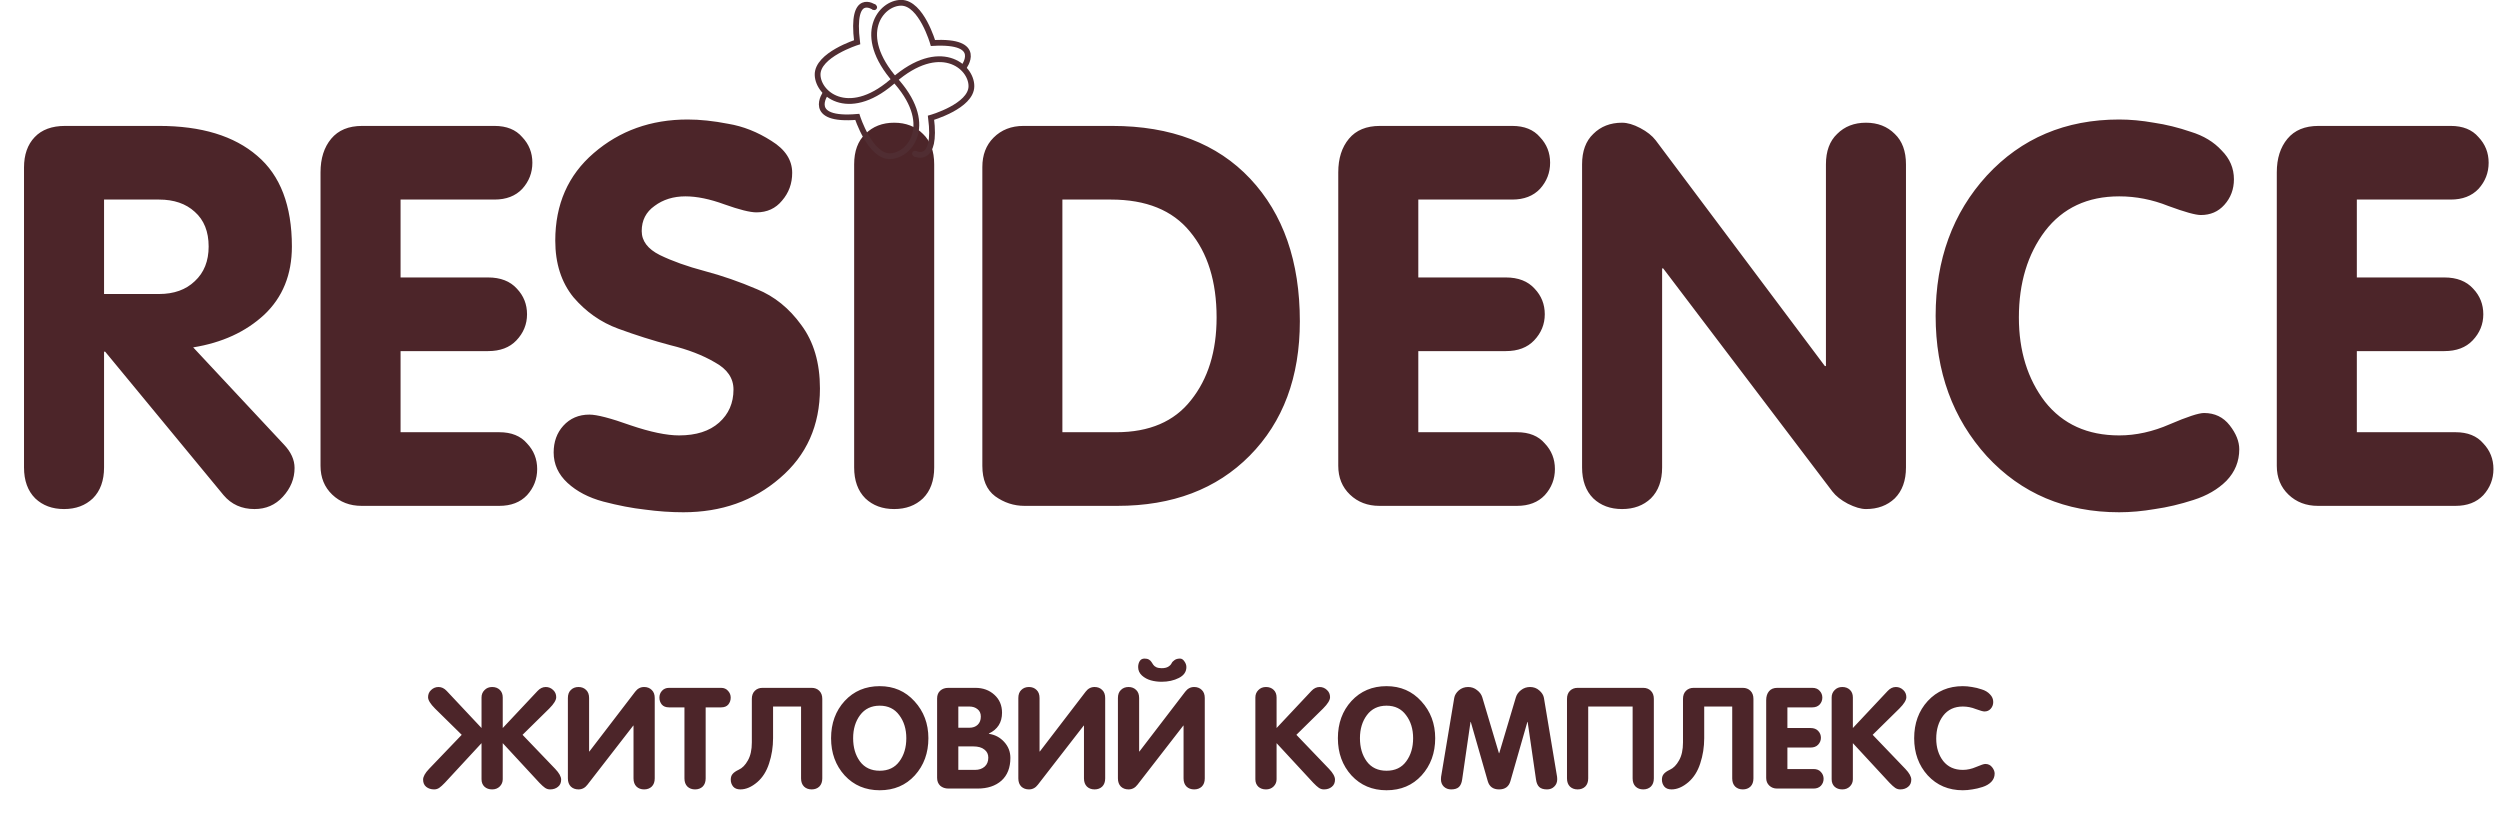 <svg width="177" height="59" viewBox="0 0 177 59" fill="none" xmlns="http://www.w3.org/2000/svg">
<g clip-path="url(#clip0_5288_2798)">
<path d="M1.7 33.094V11.862C1.7 10.955 1.952 10.237 2.456 9.708C2.959 9.179 3.677 8.915 4.609 8.915H11.259C14.256 8.915 16.573 9.62 18.21 11.03C19.847 12.416 20.666 14.557 20.666 17.453C20.666 19.443 20.011 21.055 18.701 22.289C17.392 23.498 15.717 24.266 13.677 24.594L20.099 31.47C20.603 31.999 20.855 32.553 20.855 33.132C20.855 33.888 20.578 34.568 20.024 35.172C19.495 35.752 18.827 36.041 18.021 36.041C17.114 36.041 16.384 35.714 15.83 35.059L7.443 24.896H7.367V33.094C7.367 34.026 7.103 34.757 6.574 35.285C6.045 35.789 5.365 36.041 4.534 36.041C3.702 36.041 3.022 35.789 2.494 35.285C1.965 34.757 1.7 34.026 1.7 33.094ZM7.367 14.129V20.816H11.259C12.316 20.816 13.16 20.513 13.79 19.909C14.445 19.304 14.772 18.486 14.772 17.453C14.772 16.395 14.445 15.577 13.79 14.997C13.16 14.418 12.316 14.129 11.259 14.129H7.367ZM22.693 32.981V12.202C22.693 11.219 22.945 10.426 23.449 9.822C23.953 9.217 24.683 8.915 25.64 8.915H35.01C35.866 8.915 36.521 9.179 36.974 9.708C37.453 10.212 37.692 10.816 37.692 11.522C37.692 12.227 37.453 12.844 36.974 13.373C36.496 13.877 35.841 14.129 35.01 14.129H28.36V19.644H34.556C35.438 19.644 36.118 19.909 36.596 20.438C37.075 20.942 37.314 21.546 37.314 22.251C37.314 22.956 37.062 23.574 36.559 24.102C36.08 24.606 35.413 24.858 34.556 24.858H28.36V30.601H35.35C36.206 30.601 36.861 30.865 37.314 31.394C37.793 31.898 38.032 32.502 38.032 33.208C38.032 33.913 37.793 34.53 37.314 35.059C36.836 35.563 36.181 35.815 35.35 35.815H25.602C24.771 35.815 24.079 35.55 23.524 35.021C22.97 34.492 22.693 33.812 22.693 32.981ZM48.682 8.461C49.564 8.461 50.521 8.562 51.553 8.764C52.611 8.94 53.631 9.343 54.614 9.973C55.596 10.577 56.087 11.333 56.087 12.239C56.087 12.995 55.848 13.65 55.369 14.204C54.916 14.758 54.311 15.035 53.556 15.035C53.102 15.035 52.347 14.846 51.289 14.469C50.256 14.091 49.337 13.902 48.531 13.902C47.675 13.902 46.944 14.129 46.34 14.582C45.735 15.01 45.433 15.602 45.433 16.358C45.433 17.063 45.861 17.63 46.718 18.058C47.599 18.486 48.657 18.864 49.891 19.191C51.125 19.518 52.359 19.947 53.594 20.476C54.828 20.979 55.873 21.823 56.729 23.007C57.611 24.191 58.052 25.689 58.052 27.503C58.052 30.122 57.107 32.238 55.218 33.85C53.354 35.462 51.075 36.268 48.38 36.268C47.498 36.268 46.592 36.205 45.66 36.079C44.753 35.978 43.771 35.789 42.713 35.512C41.68 35.235 40.836 34.794 40.181 34.19C39.527 33.585 39.199 32.868 39.199 32.036C39.199 31.281 39.426 30.651 39.879 30.147C40.358 29.619 40.975 29.354 41.73 29.354C42.26 29.354 43.229 29.606 44.64 30.11C46.05 30.588 47.196 30.827 48.078 30.827C49.287 30.827 50.231 30.525 50.911 29.921C51.591 29.316 51.931 28.535 51.931 27.578C51.931 26.772 51.49 26.13 50.609 25.651C49.753 25.148 48.707 24.745 47.473 24.442C46.239 24.115 45.005 23.725 43.771 23.271C42.536 22.818 41.479 22.075 40.597 21.042C39.741 19.985 39.313 18.65 39.313 17.038C39.313 14.469 40.219 12.403 42.033 10.842C43.871 9.255 46.088 8.461 48.682 8.461ZM60.474 33.094V11.635C60.474 10.703 60.738 9.985 61.267 9.482C61.796 8.953 62.476 8.688 63.307 8.688C64.138 8.688 64.819 8.953 65.347 9.482C65.876 9.985 66.141 10.703 66.141 11.635V33.094C66.141 34.026 65.876 34.757 65.347 35.285C64.819 35.789 64.138 36.041 63.307 36.041C62.476 36.041 61.796 35.789 61.267 35.285C60.738 34.757 60.474 34.026 60.474 33.094ZM69.55 32.981V11.824C69.55 10.967 69.814 10.275 70.343 9.746C70.897 9.192 71.603 8.915 72.459 8.915H78.731C82.912 8.915 86.173 10.162 88.516 12.655C90.858 15.149 92.029 18.511 92.029 22.742C92.029 26.697 90.846 29.87 88.478 32.263C86.135 34.631 83.012 35.815 79.108 35.815H72.535C71.779 35.815 71.086 35.588 70.457 35.134C69.852 34.681 69.55 33.963 69.55 32.981ZM75.217 14.129V30.601H79.033C81.375 30.601 83.138 29.845 84.322 28.334C85.531 26.823 86.135 24.871 86.135 22.478C86.135 19.934 85.506 17.907 84.246 16.395C83.012 14.884 81.148 14.129 78.655 14.129H75.217ZM94.749 32.981V12.202C94.749 11.219 95.001 10.426 95.505 9.822C96.008 9.217 96.739 8.915 97.696 8.915H107.066C107.922 8.915 108.577 9.179 109.03 9.708C109.509 10.212 109.748 10.816 109.748 11.522C109.748 12.227 109.509 12.844 109.03 13.373C108.552 13.877 107.897 14.129 107.066 14.129H100.416V19.644H106.612C107.494 19.644 108.174 19.909 108.652 20.438C109.131 20.942 109.37 21.546 109.37 22.251C109.37 22.956 109.118 23.574 108.615 24.102C108.136 24.606 107.469 24.858 106.612 24.858H100.416V30.601H107.406C108.262 30.601 108.917 30.865 109.37 31.394C109.849 31.898 110.088 32.502 110.088 33.208C110.088 33.913 109.849 34.53 109.37 35.059C108.892 35.563 108.237 35.815 107.406 35.815H97.658C96.827 35.815 96.134 35.55 95.58 35.021C95.026 34.492 94.749 33.812 94.749 32.981ZM112.011 33.094V11.635C112.011 10.703 112.275 9.985 112.804 9.482C113.333 8.953 114.013 8.688 114.844 8.688C115.222 8.688 115.65 8.814 116.129 9.066C116.607 9.318 116.972 9.607 117.224 9.935L129.201 25.916H129.276V11.635C129.276 10.703 129.541 9.985 130.07 9.482C130.599 8.953 131.279 8.688 132.11 8.688C132.941 8.688 133.621 8.953 134.15 9.482C134.679 9.985 134.943 10.703 134.943 11.635V33.094C134.943 34.026 134.679 34.757 134.15 35.285C133.621 35.789 132.941 36.041 132.11 36.041C131.757 36.041 131.329 35.915 130.825 35.663C130.347 35.411 129.982 35.122 129.73 34.794L117.753 19.002H117.678V33.094C117.678 34.026 117.413 34.757 116.884 35.285C116.355 35.789 115.675 36.041 114.844 36.041C114.013 36.041 113.333 35.789 112.804 35.285C112.275 34.757 112.011 34.026 112.011 33.094ZM137.043 22.365C137.043 18.385 138.252 15.073 140.67 12.428C143.113 9.784 146.236 8.461 150.039 8.461C150.82 8.461 151.639 8.537 152.495 8.688C153.351 8.814 154.22 9.028 155.102 9.33C156.009 9.607 156.739 10.048 157.293 10.653C157.872 11.232 158.162 11.912 158.162 12.693C158.162 13.398 157.935 14.003 157.482 14.506C157.054 14.985 156.5 15.224 155.82 15.224C155.442 15.224 154.674 15.01 153.515 14.582C152.382 14.129 151.223 13.902 150.039 13.902C147.798 13.902 146.047 14.72 144.788 16.358C143.554 17.995 142.937 20.035 142.937 22.478C142.937 24.846 143.554 26.835 144.788 28.447C146.047 30.034 147.798 30.827 150.039 30.827C151.223 30.827 152.419 30.563 153.628 30.034C154.863 29.505 155.669 29.241 156.046 29.241C156.802 29.241 157.406 29.53 157.86 30.11C158.313 30.689 158.54 31.256 158.54 31.81C158.54 32.666 158.238 33.409 157.633 34.039C157.029 34.643 156.248 35.097 155.291 35.399C154.359 35.701 153.452 35.915 152.571 36.041C151.689 36.192 150.845 36.268 150.039 36.268C146.236 36.268 143.113 34.946 140.67 32.301C138.252 29.631 137.043 26.319 137.043 22.365ZM161.197 32.981V12.202C161.197 11.219 161.449 10.426 161.953 9.822C162.456 9.217 163.187 8.915 164.144 8.915H173.513C174.37 8.915 175.025 9.179 175.478 9.708C175.956 10.212 176.196 10.816 176.196 11.522C176.196 12.227 175.956 12.844 175.478 13.373C174.999 13.877 174.344 14.129 173.513 14.129H166.864V19.644H173.06C173.942 19.644 174.622 19.909 175.1 20.438C175.579 20.942 175.818 21.546 175.818 22.251C175.818 22.956 175.566 23.574 175.062 24.102C174.584 24.606 173.916 24.858 173.06 24.858H166.864V30.601H173.853C174.71 30.601 175.365 30.865 175.818 31.394C176.296 31.898 176.536 32.502 176.536 33.208C176.536 33.913 176.296 34.53 175.818 35.059C175.339 35.563 174.685 35.815 173.853 35.815H164.106C163.275 35.815 162.582 35.55 162.028 35.021C161.474 34.492 161.197 33.812 161.197 32.981Z" fill="#4C2529"/>
<path d="M39.73 55.199C39.73 55.419 39.654 55.59 39.5 55.71C39.353 55.83 39.17 55.89 38.949 55.89C38.816 55.89 38.696 55.853 38.589 55.78C38.482 55.707 38.349 55.586 38.188 55.419L35.594 52.615V55.169C35.594 55.369 35.524 55.54 35.384 55.68C35.244 55.82 35.064 55.89 34.843 55.89C34.623 55.89 34.443 55.827 34.303 55.7C34.162 55.566 34.092 55.389 34.092 55.169V52.615L31.498 55.419C31.338 55.586 31.205 55.707 31.098 55.78C30.991 55.853 30.871 55.89 30.737 55.89C30.517 55.89 30.33 55.83 30.177 55.71C30.03 55.59 29.956 55.419 29.956 55.199C29.956 54.986 30.096 54.732 30.377 54.438L32.69 52.025L30.797 50.162C30.47 49.835 30.307 49.568 30.307 49.361C30.307 49.154 30.38 48.983 30.527 48.85C30.674 48.71 30.848 48.64 31.048 48.64C31.262 48.64 31.455 48.733 31.629 48.92L34.092 51.544V49.381C34.092 49.174 34.162 49 34.303 48.86C34.443 48.713 34.623 48.64 34.843 48.64C35.064 48.64 35.244 48.706 35.384 48.84C35.524 48.974 35.594 49.154 35.594 49.381V51.544L38.058 48.92C38.232 48.733 38.425 48.64 38.639 48.64C38.839 48.64 39.013 48.71 39.16 48.85C39.306 48.983 39.38 49.154 39.38 49.361C39.38 49.568 39.216 49.835 38.889 50.162L36.996 52.025L39.31 54.438C39.59 54.732 39.73 54.986 39.73 55.199ZM46.355 55.109C46.355 55.356 46.285 55.55 46.144 55.69C46.004 55.823 45.824 55.89 45.604 55.89C45.383 55.89 45.203 55.823 45.063 55.69C44.923 55.55 44.853 55.356 44.853 55.109V51.374H44.833L41.588 55.56C41.421 55.78 41.211 55.89 40.957 55.89C40.737 55.89 40.556 55.823 40.416 55.69C40.276 55.55 40.206 55.356 40.206 55.109V49.421C40.206 49.174 40.276 48.983 40.416 48.85C40.556 48.71 40.737 48.64 40.957 48.64C41.177 48.64 41.358 48.71 41.498 48.85C41.638 48.983 41.708 49.174 41.708 49.421V53.206H41.728L44.973 48.97C45.14 48.75 45.35 48.64 45.604 48.64C45.824 48.64 46.004 48.71 46.144 48.85C46.285 48.983 46.355 49.174 46.355 49.421V55.109ZM48.459 55.109V50.082H47.367C47.14 50.082 46.97 50.015 46.856 49.882C46.743 49.741 46.686 49.578 46.686 49.391C46.686 49.204 46.746 49.044 46.867 48.91C46.993 48.77 47.16 48.7 47.367 48.7H51.053C51.26 48.7 51.423 48.77 51.543 48.91C51.67 49.044 51.734 49.204 51.734 49.391C51.734 49.578 51.677 49.741 51.563 49.882C51.45 50.015 51.28 50.082 51.053 50.082H49.961V55.109C49.961 55.356 49.891 55.55 49.751 55.69C49.611 55.823 49.43 55.89 49.21 55.89C48.99 55.89 48.809 55.823 48.669 55.69C48.529 55.55 48.459 55.356 48.459 55.109ZM58.218 55.109C58.218 55.356 58.148 55.55 58.007 55.69C57.867 55.823 57.687 55.89 57.467 55.89C57.246 55.89 57.066 55.823 56.926 55.69C56.786 55.55 56.715 55.356 56.715 55.109V50.022H54.733V52.265C54.733 52.886 54.639 53.48 54.452 54.047C54.272 54.608 53.992 55.052 53.611 55.379C53.21 55.72 52.813 55.89 52.419 55.89C52.192 55.89 52.022 55.823 51.908 55.69C51.795 55.55 51.738 55.386 51.738 55.199C51.738 55.032 51.782 54.899 51.868 54.799C51.955 54.692 52.099 54.592 52.299 54.498C52.553 54.385 52.77 54.164 52.95 53.837C53.137 53.51 53.23 53.086 53.23 52.565V49.481C53.23 49.24 53.3 49.05 53.441 48.91C53.581 48.77 53.761 48.7 53.981 48.7H57.467C57.687 48.7 57.867 48.77 58.007 48.91C58.148 49.05 58.218 49.24 58.218 49.481V55.109ZM60.883 53.907C61.21 54.348 61.677 54.568 62.285 54.568C62.892 54.568 63.356 54.348 63.677 53.907C64.004 53.467 64.167 52.919 64.167 52.265C64.167 51.617 64 51.073 63.667 50.633C63.339 50.185 62.879 49.962 62.285 49.962C61.69 49.962 61.226 50.185 60.892 50.633C60.565 51.073 60.402 51.617 60.402 52.265C60.402 52.919 60.562 53.467 60.883 53.907ZM62.285 55.95C61.276 55.95 60.449 55.6 59.801 54.899C59.16 54.191 58.84 53.313 58.84 52.265C58.84 51.21 59.16 50.332 59.801 49.631C60.449 48.93 61.276 48.58 62.285 48.58C63.279 48.58 64.1 48.937 64.748 49.651C65.402 50.365 65.73 51.237 65.73 52.265C65.73 53.313 65.409 54.191 64.768 54.899C64.127 55.6 63.299 55.95 62.285 55.95ZM66.347 55.069V49.451C66.347 49.217 66.421 49.034 66.568 48.9C66.714 48.767 66.905 48.7 67.138 48.7H69.061C69.595 48.7 70.043 48.863 70.403 49.191C70.764 49.518 70.944 49.941 70.944 50.462C70.944 51.15 70.633 51.641 70.013 51.934V51.955C70.44 52.015 70.8 52.205 71.094 52.525C71.388 52.846 71.535 53.223 71.535 53.657C71.535 54.351 71.324 54.889 70.904 55.269C70.483 55.643 69.919 55.83 69.211 55.83H67.148C66.915 55.83 66.721 55.763 66.568 55.63C66.421 55.49 66.347 55.303 66.347 55.069ZM67.849 50.022V51.524H68.63C68.878 51.524 69.075 51.454 69.221 51.313C69.368 51.173 69.442 50.98 69.442 50.733C69.442 50.506 69.365 50.332 69.211 50.212C69.058 50.085 68.864 50.022 68.63 50.022H67.849ZM67.849 52.846V54.508H69.031C69.311 54.508 69.538 54.431 69.712 54.278C69.886 54.124 69.972 53.911 69.972 53.637C69.972 53.397 69.879 53.206 69.692 53.066C69.512 52.919 69.251 52.846 68.911 52.846H67.849ZM78.247 55.109C78.247 55.356 78.177 55.55 78.036 55.69C77.896 55.823 77.716 55.89 77.496 55.89C77.275 55.89 77.095 55.823 76.955 55.69C76.815 55.55 76.745 55.356 76.745 55.109V51.374H76.725L73.48 55.56C73.313 55.78 73.103 55.89 72.849 55.89C72.629 55.89 72.448 55.823 72.308 55.69C72.168 55.55 72.098 55.356 72.098 55.109V49.421C72.098 49.174 72.168 48.983 72.308 48.85C72.448 48.71 72.629 48.64 72.849 48.64C73.069 48.64 73.249 48.71 73.39 48.85C73.53 48.983 73.6 49.174 73.6 49.421V53.206H73.62L76.865 48.97C77.032 48.75 77.242 48.64 77.496 48.64C77.716 48.64 77.896 48.71 78.036 48.85C78.177 48.983 78.247 49.174 78.247 49.421V55.109ZM85.298 55.109C85.298 55.356 85.228 55.55 85.088 55.69C84.947 55.823 84.767 55.89 84.547 55.89C84.326 55.89 84.146 55.823 84.006 55.69C83.866 55.55 83.796 55.356 83.796 55.109V51.374H83.776L80.531 55.56C80.364 55.78 80.154 55.89 79.9 55.89C79.68 55.89 79.499 55.823 79.359 55.69C79.219 55.55 79.149 55.356 79.149 55.109V49.421C79.149 49.174 79.219 48.983 79.359 48.85C79.499 48.71 79.68 48.64 79.9 48.64C80.12 48.64 80.301 48.71 80.441 48.85C80.581 48.983 80.651 49.174 80.651 49.421V53.206H80.671L83.916 48.97C84.083 48.75 84.293 48.64 84.547 48.64C84.767 48.64 84.947 48.71 85.088 48.85C85.228 48.983 85.298 49.174 85.298 49.421V55.109ZM80.581 47.228C80.581 47.067 80.618 46.927 80.691 46.807C80.765 46.687 80.878 46.627 81.032 46.627C81.159 46.627 81.262 46.65 81.342 46.697C81.422 46.744 81.482 46.8 81.522 46.867C81.562 46.934 81.606 47.001 81.653 47.067C81.699 47.134 81.769 47.191 81.863 47.238C81.963 47.284 82.09 47.308 82.243 47.308C82.437 47.308 82.591 47.274 82.704 47.208C82.824 47.134 82.904 47.054 82.945 46.967C82.984 46.88 83.055 46.804 83.155 46.737C83.255 46.663 83.385 46.627 83.545 46.627C83.665 46.627 83.769 46.694 83.856 46.827C83.949 46.954 83.996 47.087 83.996 47.228C83.996 47.561 83.819 47.819 83.465 47.999C83.111 48.179 82.704 48.269 82.243 48.269C81.976 48.269 81.723 48.236 81.482 48.169C81.242 48.102 81.032 47.989 80.851 47.828C80.671 47.662 80.581 47.461 80.581 47.228ZM88.88 55.169V49.381C88.88 49.174 88.95 49 89.09 48.86C89.23 48.713 89.411 48.64 89.631 48.64C89.851 48.64 90.031 48.706 90.172 48.84C90.312 48.974 90.382 49.154 90.382 49.381V51.544L92.846 48.92C93.019 48.733 93.213 48.64 93.427 48.64C93.627 48.64 93.8 48.71 93.947 48.85C94.094 48.983 94.168 49.154 94.168 49.361C94.168 49.568 94.004 49.835 93.677 50.162L91.784 52.025L94.097 54.438C94.378 54.732 94.518 54.986 94.518 55.199C94.518 55.419 94.441 55.59 94.288 55.71C94.141 55.83 93.957 55.89 93.737 55.89C93.603 55.89 93.483 55.853 93.376 55.78C93.27 55.707 93.136 55.586 92.976 55.419L90.382 52.615V55.169C90.382 55.369 90.312 55.54 90.172 55.68C90.031 55.82 89.851 55.89 89.631 55.89C89.411 55.89 89.23 55.827 89.09 55.7C88.95 55.566 88.88 55.389 88.88 55.169ZM96.765 53.907C97.092 54.348 97.559 54.568 98.167 54.568C98.774 54.568 99.238 54.348 99.559 53.907C99.886 53.467 100.049 52.919 100.049 52.265C100.049 51.617 99.882 51.073 99.549 50.633C99.222 50.185 98.761 49.962 98.167 49.962C97.572 49.962 97.108 50.185 96.775 50.633C96.448 51.073 96.284 51.617 96.284 52.265C96.284 52.919 96.444 53.467 96.765 53.907ZM98.167 55.95C97.159 55.95 96.331 55.6 95.683 54.899C95.042 54.191 94.722 53.313 94.722 52.265C94.722 51.21 95.042 50.332 95.683 49.631C96.331 48.93 97.159 48.58 98.167 48.58C99.161 48.58 99.983 48.937 100.63 49.651C101.284 50.365 101.612 51.237 101.612 52.265C101.612 53.313 101.291 54.191 100.65 54.899C100.009 55.6 99.181 55.95 98.167 55.95ZM102.029 54.999L102.96 49.411C102.994 49.217 103.101 49.04 103.281 48.88C103.468 48.72 103.688 48.64 103.942 48.64C104.182 48.64 104.392 48.713 104.573 48.86C104.76 49 104.883 49.167 104.943 49.361L106.125 53.327H106.145L107.327 49.361C107.387 49.167 107.507 49 107.687 48.86C107.874 48.713 108.088 48.64 108.328 48.64C108.582 48.64 108.799 48.72 108.979 48.88C109.166 49.04 109.276 49.217 109.31 49.411L110.241 54.999C110.248 55.039 110.251 55.096 110.251 55.169C110.251 55.383 110.181 55.556 110.041 55.69C109.907 55.823 109.737 55.89 109.53 55.89C109.283 55.89 109.099 55.833 108.979 55.72C108.859 55.606 108.782 55.429 108.749 55.189L108.158 51.113H108.138L106.936 55.309C106.823 55.697 106.556 55.89 106.135 55.89C105.714 55.89 105.447 55.697 105.334 55.309L104.132 51.113H104.112L103.521 55.189C103.488 55.429 103.411 55.606 103.291 55.72C103.171 55.833 102.987 55.89 102.74 55.89C102.533 55.89 102.359 55.823 102.219 55.69C102.086 55.556 102.019 55.383 102.019 55.169C102.019 55.096 102.022 55.039 102.029 54.999ZM116.341 48.7C116.561 48.7 116.741 48.77 116.882 48.91C117.022 49.05 117.092 49.24 117.092 49.481V55.109C117.092 55.356 117.022 55.55 116.882 55.69C116.741 55.823 116.561 55.89 116.341 55.89C116.121 55.89 115.94 55.823 115.8 55.69C115.66 55.55 115.59 55.356 115.59 55.109V50.022H112.445V55.109C112.445 55.356 112.375 55.55 112.235 55.69C112.095 55.823 111.914 55.89 111.694 55.89C111.474 55.89 111.294 55.823 111.153 55.69C111.013 55.55 110.943 55.356 110.943 55.109V49.481C110.943 49.24 111.013 49.05 111.153 48.91C111.294 48.77 111.474 48.7 111.694 48.7H116.341ZM124.143 55.109C124.143 55.356 124.073 55.55 123.933 55.69C123.793 55.823 123.612 55.89 123.392 55.89C123.172 55.89 122.992 55.823 122.851 55.69C122.711 55.55 122.641 55.356 122.641 55.109V50.022H120.658V52.265C120.658 52.886 120.565 53.48 120.378 54.047C120.198 54.608 119.917 55.052 119.537 55.379C119.136 55.72 118.739 55.89 118.345 55.89C118.118 55.89 117.948 55.823 117.834 55.69C117.721 55.55 117.664 55.386 117.664 55.199C117.664 55.032 117.707 54.899 117.794 54.799C117.881 54.692 118.024 54.592 118.225 54.498C118.478 54.385 118.695 54.164 118.876 53.837C119.063 53.51 119.156 53.086 119.156 52.565V49.481C119.156 49.24 119.226 49.05 119.366 48.91C119.507 48.77 119.687 48.7 119.907 48.7H123.392C123.612 48.7 123.793 48.77 123.933 48.91C124.073 49.05 124.143 49.24 124.143 49.481V55.109ZM125.046 55.079V49.571C125.046 49.311 125.112 49.1 125.246 48.94C125.379 48.78 125.573 48.7 125.827 48.7H128.31C128.537 48.7 128.711 48.77 128.831 48.91C128.958 49.044 129.021 49.204 129.021 49.391C129.021 49.578 128.958 49.741 128.831 49.882C128.704 50.015 128.531 50.082 128.31 50.082H126.548V51.544H128.19C128.424 51.544 128.604 51.614 128.731 51.754C128.858 51.888 128.921 52.048 128.921 52.235C128.921 52.422 128.854 52.585 128.721 52.726C128.594 52.859 128.417 52.926 128.19 52.926H126.548V54.448H128.4C128.627 54.448 128.801 54.518 128.921 54.658C129.048 54.792 129.111 54.952 129.111 55.139C129.111 55.326 129.048 55.49 128.921 55.63C128.794 55.763 128.621 55.83 128.4 55.83H125.817C125.596 55.83 125.413 55.76 125.266 55.62C125.119 55.48 125.046 55.299 125.046 55.079ZM129.681 55.169V49.381C129.681 49.174 129.751 49 129.891 48.86C130.032 48.713 130.212 48.64 130.432 48.64C130.653 48.64 130.833 48.706 130.973 48.84C131.113 48.974 131.183 49.154 131.183 49.381V51.544L133.647 48.92C133.821 48.733 134.014 48.64 134.228 48.64C134.428 48.64 134.602 48.71 134.749 48.85C134.895 48.983 134.969 49.154 134.969 49.361C134.969 49.568 134.805 49.835 134.478 50.162L132.585 52.025L134.899 54.438C135.179 54.732 135.319 54.986 135.319 55.199C135.319 55.419 135.243 55.59 135.089 55.71C134.942 55.83 134.759 55.89 134.538 55.89C134.405 55.89 134.285 55.853 134.178 55.78C134.071 55.707 133.937 55.586 133.777 55.419L131.183 52.615V55.169C131.183 55.369 131.113 55.54 130.973 55.68C130.833 55.82 130.653 55.89 130.432 55.89C130.212 55.89 130.032 55.827 129.891 55.7C129.751 55.566 129.681 55.389 129.681 55.169ZM135.523 52.265C135.523 51.21 135.843 50.332 136.484 49.631C137.132 48.93 137.96 48.58 138.968 48.58C139.175 48.58 139.392 48.6 139.619 48.64C139.846 48.673 140.076 48.73 140.31 48.81C140.55 48.883 140.744 49 140.891 49.16C141.044 49.314 141.121 49.494 141.121 49.701C141.121 49.888 141.061 50.048 140.941 50.182C140.827 50.309 140.68 50.372 140.5 50.372C140.4 50.372 140.196 50.315 139.889 50.202C139.589 50.082 139.282 50.022 138.968 50.022C138.374 50.022 137.91 50.239 137.576 50.673C137.249 51.107 137.085 51.647 137.085 52.295C137.085 52.922 137.249 53.45 137.576 53.877C137.91 54.298 138.374 54.508 138.968 54.508C139.282 54.508 139.599 54.438 139.919 54.298C140.246 54.158 140.46 54.088 140.56 54.088C140.761 54.088 140.921 54.164 141.041 54.318C141.161 54.471 141.221 54.622 141.221 54.769C141.221 54.995 141.141 55.193 140.981 55.359C140.821 55.52 140.614 55.64 140.36 55.72C140.113 55.8 139.873 55.857 139.639 55.89C139.405 55.93 139.182 55.95 138.968 55.95C137.96 55.95 137.132 55.6 136.484 54.899C135.843 54.191 135.523 53.313 135.523 52.265Z" fill="#4C2529"/>
<path d="M64.785 10.882C64.785 10.882 66.343 11.677 65.916 8.337C65.916 8.337 68.776 7.521 68.776 6.098C68.776 4.674 66.528 2.84 63.258 5.694" stroke="#502D32" stroke-width="0.409" stroke-miterlimit="10"/>
<path d="M64.783 11.081C64.895 11.081 64.986 10.99 64.986 10.878C64.986 10.767 64.895 10.676 64.783 10.676C64.67 10.676 64.579 10.767 64.579 10.878C64.579 10.99 64.67 11.081 64.783 11.081Z" fill="#502D32"/>
<path d="M61.897 0.517C61.897 0.517 60.233 -0.667 60.684 2.99C60.684 2.99 57.846 3.885 57.887 5.308C57.928 6.732 60.228 8.501 63.415 5.559" stroke="#502D32" stroke-width="0.409" stroke-miterlimit="10"/>
<path d="M58.455 6.601C58.455 6.601 57.025 8.589 60.697 8.276C60.697 8.276 61.599 11.101 63.03 11.059C64.461 11.016 66.232 8.724 63.274 5.553" stroke="#502D32" stroke-width="0.409" stroke-miterlimit="10"/>
<path d="M61.895 0.716C62.006 0.716 62.097 0.626 62.097 0.515C62.097 0.404 62.006 0.314 61.895 0.314C61.784 0.314 61.694 0.404 61.694 0.515C61.694 0.626 61.784 0.716 61.895 0.716Z" fill="#502D32"/>
<path d="M63.398 5.694C60.533 2.44 62.37 0.199 63.801 0.197C65.232 0.195 66.053 3.044 66.053 3.044C69.732 2.836 68.221 4.771 68.221 4.771" stroke="#502D32" stroke-width="0.409" stroke-miterlimit="10"/>
</g>
<defs>
<clipPath id="clip0_5288_2798">
<rect width="177" height="59" fill="white"/>
</clipPath>
</defs>
</svg>
